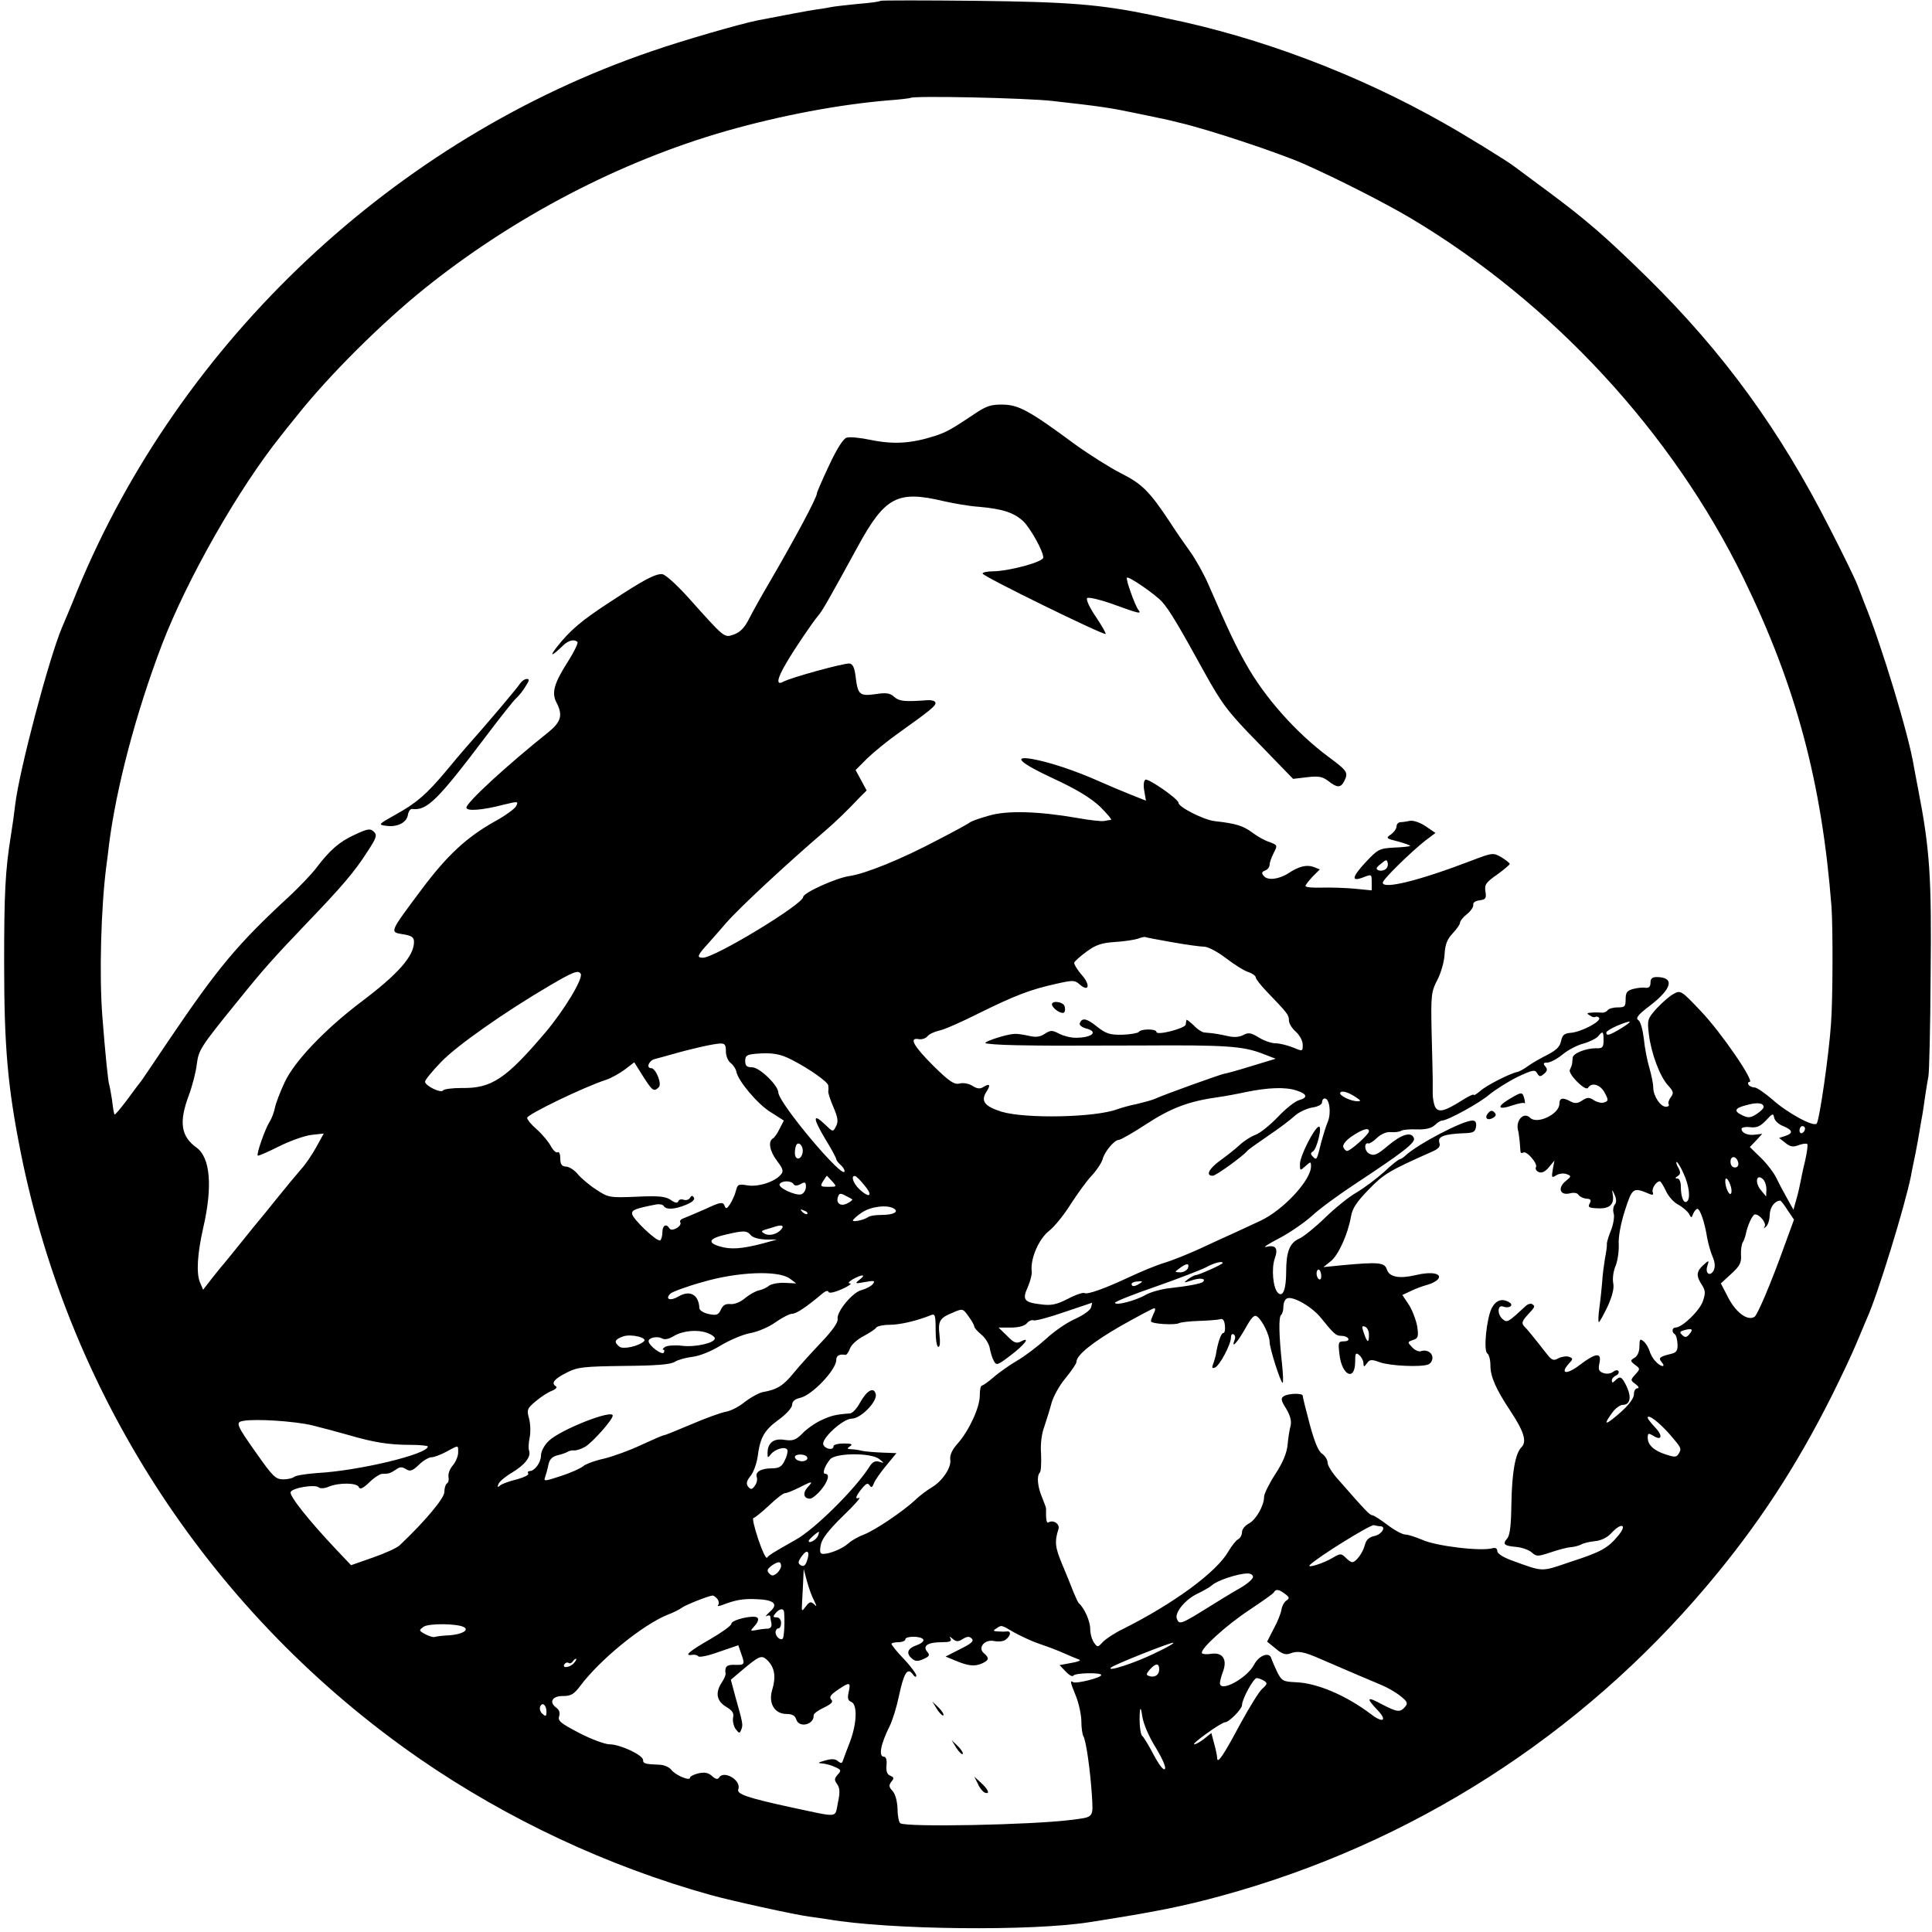 <?xml version="1.0" standalone="no"?>
<!DOCTYPE svg PUBLIC "-//W3C//DTD SVG 20010904//EN"
 "http://www.w3.org/TR/2001/REC-SVG-20010904/DTD/svg10.dtd">
<svg version="1.0" xmlns="http://www.w3.org/2000/svg"
 width="700pt" height="700pt" viewBox="0 0 700 700"
 preserveAspectRatio="xMidYMid meet">
<g transform="translate(0,700) scale(0.1,-0.1)"
fill="#000000" stroke="none">
<path d="M3190 6997 c-3 -3 -39 -8 -80 -11 -41 -4 -84 -9 -95 -11 -11 -2 -36
-7 -55 -9 -29 -4 -117 -21 -216 -40 -64 -13 -272 -73 -384 -112 -929 -317
-1707 -1049 -2080 -1954 -23 -58 -49 -118 -56 -135 -47 -112 -154 -515 -169
-641 -3 -27 -10 -78 -16 -114 -20 -125 -24 -207 -24 -460 0 -305 13 -450 61
-690 179 -889 697 -1675 1444 -2192 319 -220 682 -390 1055 -494 75 -21 304
-71 355 -78 25 -3 56 -8 70 -10 220 -38 740 -44 950 -10 237 37 336 57 475 95
689 188 1300 579 1760 1124 184 218 322 429 453 690 33 66 72 149 87 185 15
36 33 79 40 95 38 83 137 406 159 515 2 14 10 50 16 80 6 30 13 70 16 89 3 18
7 42 9 51 2 10 6 40 10 67 4 26 9 59 12 73 3 14 7 178 8 365 4 358 -3 458 -45
675 -6 30 -13 69 -16 85 -19 116 -119 444 -179 590 -6 17 -18 46 -25 65 -7 19
-52 112 -100 205 -180 355 -384 636 -660 908 -152 149 -222 210 -365 316 -60
44 -114 85 -120 89 -26 20 -179 114 -252 155 -315 179 -672 313 -1008 381 -16
4 -41 9 -55 12 -184 38 -295 47 -630 51 -190 2 -348 2 -350 0z m625 -363 c177
-20 205 -24 305 -45 52 -11 102 -21 110 -23 8 -2 29 -7 45 -11 103 -24 350
-106 445 -147 125 -55 301 -145 392 -199 513 -306 947 -776 1205 -1304 191
-392 284 -740 319 -1192 5 -76 5 -330 -2 -423 -7 -107 -42 -352 -52 -361 -12
-13 -108 40 -160 87 -28 24 -57 44 -65 44 -9 0 -19 5 -22 10 -3 6 -1 10 4 10
20 0 -104 181 -177 257 -70 74 -73 76 -98 62 -14 -7 -41 -31 -61 -52 -34 -38
-35 -42 -29 -93 8 -69 40 -155 70 -187 19 -21 21 -27 10 -42 -8 -10 -11 -22
-8 -26 3 -5 -2 -9 -10 -9 -20 0 -46 39 -46 70 0 14 -7 46 -14 71 -8 26 -17 73
-20 105 -4 33 -12 63 -20 68 -11 7 -1 20 43 53 80 62 89 102 24 103 -17 0 -23
-6 -23 -21 0 -14 -6 -19 -17 -18 -10 2 -30 0 -45 -4 -23 -6 -28 -13 -28 -37 0
-27 -3 -30 -29 -30 -17 0 -33 -5 -36 -10 -4 -6 -14 -10 -23 -9 -10 1 -26 1
-37 0 -16 -1 -17 -3 -5 -10 8 -6 17 -8 21 -5 4 2 10 0 13 -4 8 -13 -65 -51
-102 -54 -24 -2 -31 -7 -36 -30 -4 -20 -17 -33 -48 -49 -24 -12 -56 -30 -71
-41 -15 -11 -33 -21 -40 -22 -28 -6 -114 -50 -134 -69 -13 -11 -23 -17 -23
-14 0 4 -18 -4 -40 -18 -66 -42 -88 -47 -100 -26 -5 10 -9 32 -9 47 0 16 0 40
0 54 0 14 -2 90 -4 170 -3 136 -1 148 21 190 13 25 25 67 26 93 2 36 10 55 30
76 14 15 26 32 26 38 0 6 11 20 25 31 14 11 24 26 23 34 -2 8 8 14 23 16 22 3
25 7 21 32 -4 25 2 33 42 61 25 18 46 36 46 39 0 3 -14 14 -30 24 -30 17 -32
17 -108 -12 -193 -74 -322 -105 -322 -80 0 12 103 112 155 153 l36 27 -35 24
c-21 14 -44 22 -58 20 -13 -3 -29 -5 -35 -5 -7 -1 -13 -7 -13 -15 0 -8 -9 -21
-20 -29 -20 -14 -18 -15 26 -26 25 -7 45 -14 43 -16 -2 -2 -29 -5 -59 -6 -52
-3 -58 -6 -102 -53 -49 -53 -53 -71 -12 -56 34 13 34 14 34 -18 l0 -28 -61 6
c-33 3 -87 5 -120 4 -32 -1 -59 1 -59 6 0 4 12 19 26 34 l26 26 -23 9 c-25 9
-53 2 -91 -23 -34 -22 -75 -27 -89 -10 -9 11 -8 15 5 20 9 3 16 13 16 21 0 8
7 27 15 43 14 27 14 28 -15 39 -17 5 -45 21 -62 34 -34 25 -58 33 -138 42 -40
5 -130 51 -130 66 0 14 -110 90 -120 84 -6 -4 -8 -20 -4 -41 l6 -35 -53 21
c-30 12 -85 35 -123 52 -84 37 -172 66 -231 77 -80 15 -51 -13 72 -70 82 -38
132 -68 168 -101 27 -27 45 -48 40 -49 -6 0 -17 -2 -26 -4 -8 -1 -51 3 -94 11
-143 25 -256 28 -321 9 -33 -9 -63 -20 -69 -24 -5 -5 -57 -33 -115 -63 -134
-71 -262 -123 -322 -132 -49 -7 -168 -61 -168 -76 0 -26 -320 -220 -363 -220
-24 0 -21 8 21 54 20 23 49 55 63 72 49 56 219 214 359 334 32 27 87 80 122
118 l28 28 -20 37 -20 37 43 43 c24 23 72 62 107 87 122 87 144 105 139 115
-2 6 -15 9 -29 8 -83 -6 -102 -4 -120 12 -15 14 -29 16 -68 10 -58 -8 -64 -2
-72 64 -4 32 -10 45 -22 47 -20 2 -213 -51 -240 -66 -27 -15 -23 11 11 68 29
50 94 146 116 172 15 17 44 69 143 250 99 181 144 204 312 164 36 -8 92 -18
125 -20 89 -8 128 -21 163 -53 26 -26 72 -108 72 -131 0 -16 -122 -49 -182
-50 -21 0 -38 -4 -38 -8 0 -10 440 -225 446 -219 2 2 -14 30 -36 63 -22 32
-36 62 -31 67 4 4 41 -4 82 -18 110 -40 116 -41 103 -24 -12 16 -46 111 -41
116 7 6 102 -60 127 -87 28 -32 57 -80 156 -260 62 -111 82 -139 194 -253
l125 -129 51 6 c42 5 56 2 77 -14 32 -25 44 -25 57 -1 16 32 13 37 -57 89
-116 86 -231 215 -299 337 -37 66 -58 109 -136 288 -17 39 -47 92 -65 117 -18
25 -51 72 -72 105 -76 115 -103 142 -181 181 -41 21 -115 68 -165 104 -165
122 -204 143 -261 144 -43 1 -61 -5 -105 -35 -82 -55 -101 -65 -140 -78 -87
-28 -151 -32 -234 -15 -38 8 -77 12 -88 8 -12 -4 -35 -40 -63 -100 -24 -51
-44 -97 -44 -101 0 -16 -80 -165 -175 -328 -29 -49 -62 -109 -73 -131 -15 -29
-31 -45 -53 -53 -36 -12 -31 -16 -168 137 -44 48 -82 82 -93 82 -26 0 -66 -21
-183 -98 -108 -70 -149 -105 -198 -167 -29 -37 -17 -33 25 8 18 17 40 22 50
11 4 -3 -11 -34 -33 -69 -52 -81 -61 -115 -43 -150 24 -46 17 -70 -28 -107
-154 -123 -298 -256 -298 -274 0 -14 57 -10 137 11 50 12 52 12 43 -6 -6 -10
-40 -35 -77 -55 -103 -58 -173 -123 -265 -246 -118 -158 -117 -155 -68 -163
32 -5 40 -11 40 -28 0 -51 -58 -117 -194 -219 -129 -98 -238 -212 -274 -288
-17 -36 -33 -78 -36 -94 -3 -15 -11 -38 -19 -50 -16 -25 -49 -118 -43 -123 2
-2 36 13 76 33 40 20 93 39 118 42 l45 5 -27 -49 c-15 -27 -39 -63 -54 -79
-15 -17 -54 -64 -87 -105 -33 -41 -62 -77 -65 -80 -3 -3 -32 -39 -65 -80 -33
-41 -62 -77 -65 -80 -3 -3 -21 -25 -40 -49 l-34 -44 -12 28 c-13 33 -9 102 12
195 35 151 26 256 -24 292 -57 41 -64 93 -28 189 13 35 26 86 29 113 7 52 12
61 146 226 96 119 128 155 257 290 121 126 170 183 215 254 33 50 36 60 24 72
-13 13 -22 12 -69 -10 -57 -26 -91 -56 -141 -122 -16 -21 -59 -66 -94 -99
-190 -175 -260 -259 -440 -525 -50 -74 -94 -140 -98 -145 -5 -6 -28 -36 -51
-68 -24 -32 -45 -57 -47 -55 -2 2 -6 25 -9 52 -4 27 -9 52 -10 55 -4 7 -15
117 -25 246 -12 151 -5 397 14 545 3 19 7 55 10 80 26 205 97 476 192 725 91
237 277 564 430 755 6 8 33 42 60 75 115 145 306 335 463 461 323 259 707 459
1090 569 200 57 409 96 585 111 44 3 82 8 83 9 10 9 421 0 517 -11z m1204
-2784 c-7 -5 -18 -6 -25 -3 -10 4 -8 10 9 23 19 16 22 17 25 3 2 -9 -2 -19 -9
-23z m-771 -264 c50 -9 102 -16 115 -16 13 0 48 -18 78 -41 30 -23 66 -46 82
-51 15 -5 27 -14 27 -20 0 -5 18 -28 40 -51 75 -78 80 -84 80 -104 0 -11 11
-29 25 -41 14 -13 25 -33 25 -47 0 -25 0 -25 -36 -10 -20 8 -48 15 -63 15 -14
0 -41 9 -60 21 -28 17 -38 19 -56 9 -15 -8 -35 -9 -56 -4 -32 7 -47 10 -84 13
-9 0 -27 12 -40 26 -14 13 -26 22 -26 20 -1 -3 -2 -11 -3 -17 -1 -14 -106 -41
-106 -27 0 12 -57 12 -64 0 -3 -4 -30 -9 -59 -10 -46 -1 -60 4 -92 29 -38 31
-55 34 -63 12 -2 -6 8 -14 22 -18 48 -12 23 -34 -37 -34 -18 0 -45 7 -60 15
-25 13 -31 13 -52 -1 -17 -11 -33 -13 -57 -7 -18 4 -42 8 -53 7 -27 -1 -105
-26 -105 -33 0 -3 51 -7 113 -8 134 -2 87 -2 452 -1 310 2 369 -2 443 -31 l44
-17 -89 -27 c-48 -15 -92 -27 -96 -27 -8 0 -217 -75 -252 -91 -11 -5 -41 -13
-66 -19 -26 -5 -57 -14 -71 -19 -80 -30 -332 -35 -419 -9 -63 20 -77 39 -54
74 16 25 10 30 -15 14 -10 -6 -22 -4 -37 6 -13 8 -33 12 -47 8 -19 -4 -36 7
-95 65 -71 71 -89 103 -52 96 11 -2 25 3 31 10 6 8 25 17 43 21 17 3 83 32
146 64 128 63 184 85 280 106 58 13 65 13 82 -2 34 -30 41 -4 9 33 -17 19 -29
40 -28 45 2 6 23 24 46 41 33 24 54 31 102 34 33 2 71 8 83 12 12 5 24 7 27 6
3 -2 47 -10 98 -19z m-2144 -114 c10 -17 -61 -134 -129 -214 -142 -167 -194
-202 -302 -200 -35 0 -65 -4 -68 -9 -7 -11 -65 17 -65 32 0 6 26 38 58 71 55
58 231 182 397 279 82 48 100 55 109 41z m3771 -197 c-43 -26 -55 -30 -55 -16
0 4 17 15 38 24 55 23 62 20 17 -8z m-65 -44 c0 -26 -4 -30 -27 -29 -37 0 -83
-18 -85 -34 0 -7 -2 -17 -2 -23 -1 -5 -5 -15 -8 -21 -4 -6 8 -25 26 -43 21
-21 36 -29 40 -22 13 21 45 11 60 -18 14 -26 14 -30 -1 -35 -9 -4 -25 0 -37 7
-18 12 -24 12 -43 0 -16 -11 -27 -12 -42 -4 -29 16 -41 13 -41 -8 0 -38 -81
-76 -106 -51 -23 23 -53 -9 -44 -45 2 -5 4 -23 6 -40 1 -16 3 -34 3 -38 1 -5
5 -6 10 -3 12 8 54 -41 46 -53 -3 -6 1 -14 11 -18 11 -4 23 2 36 18 l20 24 -6
-32 c-5 -30 -4 -32 13 -21 10 6 27 8 37 4 18 -7 18 -8 -4 -26 -29 -24 -20 -52
15 -44 15 4 28 2 32 -5 5 -7 17 -13 29 -14 16 -1 18 -5 12 -17 -8 -14 -3 -17
30 -18 43 -2 60 15 53 52 -3 18 -2 17 7 -3 7 -15 7 -28 1 -35 -6 -7 -8 -22 -4
-34 3 -12 -2 -40 -11 -62 -9 -22 -15 -44 -14 -48 1 -4 -2 -27 -7 -52 -4 -25
-9 -63 -10 -85 -2 -22 -6 -64 -10 -92 -4 -29 -5 -53 -2 -53 3 0 17 26 32 57
17 38 24 66 20 84 -3 15 0 42 8 61 8 19 13 54 12 79 -2 26 7 75 22 122 27 84
30 86 87 62 14 -6 18 -5 14 6 -4 13 13 39 26 39 3 0 13 -16 22 -35 9 -20 29
-42 45 -50 15 -8 32 -23 38 -32 9 -17 10 -17 16 0 4 9 11 17 15 17 10 0 27
-51 35 -103 4 -21 12 -52 20 -70 9 -21 10 -37 4 -50 -13 -24 -32 -11 -23 16 7
22 6 22 -15 3 -25 -23 -26 -39 -5 -71 13 -20 14 -30 4 -59 -11 -34 -75 -96
-99 -96 -13 0 -15 -17 -3 -24 5 -3 9 -19 10 -36 1 -25 -4 -31 -26 -36 -40 -10
-44 -14 -31 -30 17 -20 -5 -17 -23 4 -9 9 -19 27 -22 39 -4 11 -13 27 -21 33
-13 11 -15 8 -15 -18 0 -19 -7 -35 -17 -41 -17 -10 -17 -12 1 -26 19 -14 19
-15 1 -35 -18 -20 -18 -21 1 -35 11 -8 14 -15 7 -15 -7 0 -13 -9 -13 -21 0
-19 -27 -51 -78 -91 -28 -22 -28 -14 -1 23 11 16 29 29 39 29 26 0 32 27 14
66 -18 37 -24 40 -42 22 -9 -9 -12 -9 -12 0 0 7 7 15 15 18 8 4 12 10 9 16 -3
5 -11 4 -19 -2 -8 -7 -24 -9 -35 -5 -17 6 -20 12 -15 36 9 40 -13 38 -72 -7
-47 -36 -72 -32 -39 5 16 17 16 19 1 25 -9 3 -26 1 -38 -5 -17 -10 -24 -8 -40
12 -54 69 -73 92 -85 104 -10 11 -7 19 13 41 28 30 28 31 16 39 -5 3 -16 0
-23 -7 -65 -60 -67 -61 -83 -48 -21 17 -20 54 1 46 22 -8 40 4 23 15 -26 16
-48 9 -64 -20 -19 -38 -31 -156 -16 -165 6 -4 11 -23 11 -43 0 -41 20 -86 71
-163 50 -75 62 -113 42 -133 -23 -23 -35 -91 -37 -208 -1 -74 -5 -111 -15
-123 -18 -21 -12 -27 34 -31 20 -2 45 -11 55 -20 17 -15 21 -15 67 0 26 9 59
18 73 19 14 1 31 6 39 10 8 5 30 10 49 12 22 2 44 12 59 28 37 41 61 34 26 -8
-38 -46 -62 -59 -176 -96 -106 -36 -93 -36 -212 7 -29 11 -50 24 -50 33 0 9
-6 13 -15 11 -41 -13 -207 7 -257 30 -24 10 -51 19 -61 19 -11 0 -40 16 -65
35 -25 19 -50 35 -55 35 -9 0 -26 18 -124 130 -21 23 -38 50 -38 61 0 10 -9
24 -20 32 -14 9 -28 45 -45 108 -14 52 -25 97 -25 102 0 10 -52 9 -69 -2 -11
-7 -10 -15 9 -45 15 -25 20 -45 16 -62 -4 -14 -9 -46 -11 -70 -3 -30 -18 -65
-45 -106 -22 -34 -40 -71 -40 -81 0 -32 -29 -83 -55 -97 -14 -7 -25 -21 -25
-31 0 -10 -6 -22 -14 -26 -8 -4 -24 -25 -36 -45 -43 -75 -199 -189 -381 -280
-31 -15 -64 -37 -74 -48 -17 -19 -19 -19 -31 -2 -7 9 -14 32 -14 50 0 28 -21
75 -40 92 -4 3 -12 21 -20 40 -7 19 -26 65 -41 101 -26 62 -29 82 -14 129 6
18 -19 35 -36 24 -7 -4 -10 9 -9 51 0 3 -7 21 -15 41 -16 39 -19 76 -8 88 5 4
6 34 5 67 -3 36 2 75 12 101 8 24 20 62 26 85 6 22 28 63 50 89 22 27 40 53
40 59 0 25 57 71 161 131 62 35 117 64 121 64 5 0 4 -9 -2 -19 -5 -11 -10 -23
-10 -28 0 -10 88 -15 102 -7 5 3 37 7 71 8 34 1 69 4 77 6 10 4 16 -3 18 -22
2 -16 -1 -28 -6 -28 -8 0 -20 -35 -27 -80 -2 -8 -6 -23 -10 -33 -5 -13 -3 -16
7 -12 17 7 58 84 58 109 0 10 4 15 10 11 5 -3 7 -12 3 -20 -13 -34 9 -11 38
40 25 45 34 53 45 44 19 -15 44 -68 44 -91 0 -23 40 -148 47 -148 3 0 2 30 -2
68 -11 101 -13 172 -3 178 4 3 8 16 8 30 0 14 6 27 14 30 22 8 90 -31 122 -71
47 -58 54 -65 74 -65 10 0 22 -4 25 -10 3 -6 -4 -10 -16 -10 -20 0 -21 -4 -16
-46 8 -78 57 -101 57 -27 0 30 2 34 15 23 8 -7 15 -20 15 -29 1 -15 2 -15 13
0 10 14 17 14 47 3 37 -13 147 -18 174 -8 9 3 16 14 16 24 0 20 -22 32 -43 24
-7 -2 -21 4 -31 15 -17 18 -17 19 4 26 18 6 20 12 15 48 -4 23 -17 58 -30 79
l-24 36 32 15 c18 9 44 18 59 22 15 4 32 13 38 20 17 21 -24 29 -81 15 -59
-14 -95 -7 -104 20 -8 26 -29 28 -160 16 l-70 -7 26 21 c28 21 63 99 74 163 5
29 21 53 64 97 55 57 74 68 229 137 25 11 32 19 27 33 -7 22 17 31 87 34 36 1
43 4 46 24 2 15 -2 22 -13 22 -36 0 -199 -86 -243 -127 -7 -7 -17 -13 -20 -13
-4 0 -30 -20 -57 -46 -28 -25 -72 -58 -99 -74 -27 -15 -79 -57 -115 -92 -36
-35 -78 -69 -94 -76 -34 -15 -47 -47 -47 -120 0 -64 -12 -94 -30 -76 -18 18
-24 89 -11 125 13 37 3 50 -33 41 -11 -2 11 12 50 32 39 21 93 58 120 83 27
25 101 79 164 120 162 107 209 143 203 159 -9 25 -44 15 -94 -27 -40 -34 -51
-38 -68 -29 -18 9 -20 43 -2 37 3 -1 18 8 31 21 15 14 35 22 50 20 14 -1 30 1
37 5 6 4 32 6 57 5 31 -1 52 4 64 15 10 10 22 17 27 17 20 0 135 63 171 94 22
18 68 47 102 64 55 26 64 27 71 14 8 -14 12 -14 25 -3 12 10 14 17 5 27 -9 11
-7 14 7 14 11 0 35 13 55 29 19 16 53 34 76 40 22 6 46 18 53 26 17 21 20 19
20 -14z m-3180 -40 c0 -17 8 -36 18 -43 9 -7 18 -21 20 -31 6 -33 77 -118 125
-147 l47 -30 -15 -29 c-8 -17 -19 -33 -25 -36 -18 -11 -11 -47 16 -82 21 -28
24 -37 13 -49 -22 -26 -81 -45 -120 -39 -34 6 -37 4 -43 -21 -4 -15 -14 -36
-21 -47 -12 -18 -15 -18 -20 -5 -6 14 -15 13 -68 -12 -34 -15 -70 -30 -80 -34
-10 -3 -16 -10 -12 -15 3 -6 -3 -15 -14 -21 -13 -7 -22 -7 -26 0 -11 18 -25
10 -25 -14 0 -14 -4 -27 -8 -30 -11 -7 -102 79 -102 97 0 13 11 18 87 33 12 2
25 0 28 -6 9 -14 40 -12 81 5 22 9 33 19 28 26 -5 8 -9 8 -14 -1 -4 -7 -15
-10 -23 -7 -9 3 -17 1 -19 -5 -3 -8 -12 -7 -27 4 -19 13 -43 16 -125 12 -98
-4 -102 -3 -146 26 -25 16 -54 41 -66 55 -11 14 -30 27 -42 28 -17 1 -22 8
-22 30 0 15 -4 26 -10 22 -5 -3 -16 7 -24 22 -8 15 -30 42 -50 60 -20 17 -36
36 -36 43 0 12 206 112 287 138 18 6 48 23 67 37 l34 26 32 -51 c34 -53 39
-57 57 -39 12 12 -11 69 -28 69 -19 0 -8 28 14 33 12 3 40 11 62 17 69 20 149
38 173 39 18 1 22 -4 22 -28z m239 -31 c61 -31 131 -80 132 -93 1 -7 1 -16 0
-21 -1 -5 7 -31 19 -58 16 -38 18 -52 9 -69 -11 -21 -11 -21 -40 7 -45 43 -44
23 0 -51 23 -37 41 -71 41 -75 0 -4 7 -13 15 -20 8 -7 15 -17 15 -23 0 -38
-239 246 -240 285 -1 26 -68 91 -95 91 -19 0 -25 5 -25 23 0 19 6 23 38 26 59
5 89 0 131 -22z m1828 -111 c39 -12 43 -26 10 -35 -13 -3 -48 -30 -77 -61 -29
-30 -66 -60 -82 -65 -16 -6 -41 -22 -57 -37 -15 -14 -47 -39 -69 -55 -42 -30
-55 -56 -28 -56 12 0 112 73 126 91 3 4 37 28 75 54 39 26 82 59 96 72 14 13
42 26 62 30 22 3 37 11 37 19 0 8 4 14 10 14 17 0 24 -52 11 -84 -7 -17 -17
-49 -23 -71 -17 -69 -17 -70 -31 -56 -9 9 -9 14 0 19 15 10 35 94 21 90 -17
-6 -68 -107 -68 -135 0 -25 0 -26 20 -8 19 17 20 17 20 -1 0 -50 -100 -158
-183 -197 -29 -13 -72 -34 -97 -45 -25 -11 -79 -36 -120 -55 -41 -19 -100 -43
-130 -52 -30 -9 -88 -33 -128 -52 -92 -43 -152 -64 -163 -58 -4 3 -32 -6 -60
-21 -41 -21 -61 -25 -97 -20 -62 7 -69 17 -48 63 9 21 16 47 14 58 -5 45 26
117 64 146 20 16 55 60 78 97 24 37 57 83 75 102 18 19 36 46 40 60 8 29 43
70 59 70 6 0 50 25 96 55 93 61 157 85 265 100 22 3 66 11 98 18 82 17 145 19
184 6z m218 -26 c16 -11 17 -13 3 -13 -25 0 -68 22 -62 31 5 9 30 2 59 -18z
m1475 -34 c0 -5 -11 -16 -25 -25 -21 -14 -31 -15 -50 -6 -35 16 -31 27 13 38
39 11 62 8 62 -7z m71 -69 c35 -15 37 -26 7 -36 l-22 -7 23 -18 c17 -14 28
-16 48 -8 14 5 28 7 31 4 3 -3 -1 -31 -8 -62 -8 -32 -15 -67 -17 -78 -2 -11
-8 -38 -14 -59 l-11 -39 -24 43 c-13 23 -31 57 -39 74 -9 18 -33 50 -55 71
l-40 39 23 24 22 24 -25 -3 c-27 -4 -50 6 -50 21 0 5 14 8 31 6 24 -3 37 3 58
25 23 25 26 26 29 10 2 -11 16 -25 33 -31z m79 -9 c0 -6 -4 -13 -10 -16 -5 -3
-10 1 -10 9 0 9 5 16 10 16 6 0 10 -4 10 -9z m-1580 -10 c0 -11 -67 -71 -79
-71 -5 0 -11 6 -14 14 -3 8 9 24 31 39 39 26 62 33 62 18z m-2052 -77 c-5 -28
-28 -29 -28 -1 0 13 3 27 7 31 10 10 25 -10 21 -30z m3390 -37 c2 -10 -3 -17
-12 -17 -10 0 -16 9 -16 21 0 24 23 21 28 -4z m-198 -39 c21 -46 26 -93 11
-102 -11 -7 -21 18 -21 55 0 16 -5 29 -12 29 -10 0 -9 3 1 9 10 7 11 13 2 30
-7 11 -9 21 -6 21 3 0 15 -19 25 -42z m-3085 -28 c18 -20 17 -20 -14 -20 -29
0 -30 2 -19 20 7 11 13 20 14 20 0 0 9 -9 19 -20z m118 -16 c32 -38 17 -47
-20 -12 -22 21 -31 49 -15 47 4 0 20 -16 35 -35z m3267 -13 l-1 -26 -19 23
c-22 26 -17 60 6 41 8 -6 14 -23 14 -38z m-131 17 c5 -13 6 -27 3 -32 -6 -10
-20 19 -21 42 -1 20 9 14 18 -10z m-3394 2 c4 -7 13 -7 26 0 16 9 19 7 19 -10
0 -11 -7 -23 -16 -27 -20 -7 -87 24 -79 37 8 13 42 13 50 0z m213 -56 c2 -1
-6 -8 -18 -14 -25 -13 -43 1 -33 26 4 11 10 11 26 2 12 -6 24 -12 25 -14z
m3389 -39 l23 -34 -34 -93 c-48 -134 -98 -252 -109 -259 -24 -16 -66 14 -94
67 l-28 54 38 35 c31 28 37 41 35 68 -1 18 2 38 6 45 4 6 9 20 11 29 7 35 25
73 34 73 17 0 41 -31 35 -43 -5 -9 -4 -9 5 -1 7 6 13 26 13 43 1 27 18 50 38
51 3 0 15 -16 27 -35z m-3238 6 c19 -12 -2 -23 -47 -23 -20 0 -41 -3 -47 -8
-14 -10 -55 -19 -55 -12 1 4 15 17 33 29 33 22 92 29 116 14z m-314 -19 c-3
-3 -11 0 -18 7 -9 10 -8 11 6 5 10 -3 15 -9 12 -12z m-94 -56 c-15 -18 -45
-26 -62 -15 -11 6 -11 9 1 13 8 2 22 7 30 9 31 11 43 8 31 -7z m-111 -21 c7
-9 30 -15 54 -16 l41 0 -50 -14 c-77 -20 -117 -23 -157 -11 -47 14 -39 29 22
43 64 15 76 15 90 -2z m1710 -101 c0 -5 -87 -44 -98 -44 -4 0 -17 -7 -28 -15
-17 -13 -16 -14 14 -4 29 10 53 7 41 -5 -6 -7 -56 -16 -119 -23 -30 -3 -70
-14 -88 -24 -38 -22 -112 -41 -112 -29 0 4 67 31 149 59 82 29 163 60 182 70
29 16 59 23 59 15z m-126 -19 c-4 -8 -16 -15 -28 -15 -21 1 -21 1 -2 15 25 19
37 19 30 0z m483 -25 c1 -11 -2 -18 -8 -15 -11 7 -12 35 -1 35 4 0 8 -9 9 -20z
m-1926 -12 l24 -18 -42 2 c-23 1 -48 -4 -56 -10 -8 -7 -25 -15 -36 -17 -12 -2
-35 -15 -51 -28 -17 -15 -39 -23 -53 -22 -18 2 -28 -4 -35 -20 -9 -19 -15 -22
-44 -16 -19 4 -33 13 -34 21 -2 49 -34 67 -75 43 -30 -18 -51 -11 -30 10 6 6
59 26 117 42 126 37 272 43 315 13z m254 -4 c-19 -15 -18 -16 19 -9 34 6 38 5
28 -8 -7 -8 -25 -17 -40 -21 -32 -7 -92 -79 -87 -105 2 -12 -19 -42 -58 -83
-34 -36 -80 -86 -101 -112 -38 -47 -61 -61 -113 -70 -14 -3 -43 -19 -64 -35
-20 -17 -51 -33 -69 -36 -17 -3 -73 -23 -124 -45 -52 -22 -96 -40 -100 -40 -4
0 -41 -16 -82 -35 -42 -20 -103 -42 -136 -50 -33 -7 -67 -20 -76 -28 -10 -8
-46 -24 -80 -35 -58 -19 -63 -20 -57 -4 3 9 9 29 12 45 4 19 13 29 32 34 14 3
31 9 36 12 6 4 17 7 25 6 8 -1 26 5 40 13 27 16 100 98 100 113 0 24 -192 -52
-232 -92 -16 -15 -28 -38 -28 -53 0 -25 -23 -56 -41 -56 -6 0 -8 -4 -5 -9 3
-5 -16 -14 -41 -21 -26 -6 -54 -16 -61 -22 -9 -8 -11 -7 -6 5 3 9 26 28 50 42
45 27 69 57 61 79 -3 7 -2 28 2 47 4 19 3 50 -2 69 -9 32 -7 37 24 63 19 16
45 33 59 38 16 7 20 13 13 17 -17 11 -4 27 43 50 37 19 61 21 205 23 116 1
169 5 184 15 11 7 40 15 64 18 26 3 68 20 102 41 32 19 80 40 108 45 28 5 69
23 92 40 23 16 50 30 59 30 15 0 49 22 112 75 10 8 18 10 20 4 2 -6 23 -1 48
10 25 11 38 21 30 21 -9 0 -5 6 10 15 34 19 50 18 25 -1z m1015 -14 c-18 -12
-30 -13 -30 -2 0 4 10 9 22 9 18 2 20 0 8 -7z m-177 -87 c-2 -10 -28 -28 -56
-41 -29 -12 -77 -45 -107 -73 -30 -27 -77 -63 -105 -79 -27 -16 -66 -43 -85
-60 -19 -16 -38 -30 -42 -30 -5 0 -8 -16 -8 -36 0 -43 -38 -126 -80 -174 -21
-23 -29 -43 -27 -58 5 -28 -28 -78 -67 -101 -15 -9 -43 -29 -60 -46 -47 -43
-145 -109 -186 -125 -19 -7 -44 -21 -55 -31 -22 -20 -68 -39 -92 -39 -12 0
-14 7 -9 33 4 22 28 53 80 104 41 39 67 69 59 66 -18 -7 -12 8 15 40 12 13 17
14 23 5 6 -9 10 -7 15 7 4 11 24 40 45 65 l37 45 -52 2 c-28 1 -60 4 -71 6
-11 3 -29 6 -40 6 -17 1 -17 3 -5 11 11 7 5 10 -22 10 -21 0 -38 -4 -38 -10 0
-16 -30 -11 -37 6 -8 21 71 94 103 94 33 0 94 63 87 89 -7 28 -33 13 -58 -33
-11 -20 -26 -36 -35 -37 -53 -4 -69 -8 -105 -25 -22 -10 -53 -32 -68 -48 -24
-24 -34 -27 -64 -23 -40 7 -62 -11 -62 -48 0 -18 1 -18 12 -4 16 20 55 30 60
15 2 -6 -2 -23 -10 -38 -10 -22 -21 -28 -46 -28 -39 0 -62 -13 -55 -32 3 -8 0
-22 -7 -31 -10 -14 -14 -15 -24 -4 -8 11 -7 20 8 39 11 13 22 44 26 69 9 71
24 97 76 135 28 20 49 44 49 54 0 12 10 21 28 25 44 9 132 102 132 138 0 15
11 22 33 18 4 -1 12 10 17 24 5 13 27 33 49 44 22 12 42 25 46 31 3 5 25 10
48 10 37 0 98 14 150 35 15 6 17 0 17 -54 0 -34 4 -61 10 -61 6 0 7 18 4 43
-6 51 1 62 48 81 36 16 37 15 57 -13 12 -16 21 -33 21 -37 0 -5 11 -17 25 -29
14 -11 28 -33 31 -49 3 -16 9 -37 15 -47 9 -17 13 -16 59 19 52 39 76 71 40
52 -17 -9 -26 -6 -51 20 l-31 30 45 0 c28 0 49 6 57 15 7 9 19 14 25 11 7 -2
57 11 111 30 55 18 100 34 101 34 0 0 -1 -8 -4 -17z m1007 -99 c0 -32 -6 -30
-18 5 -9 25 -8 29 4 24 8 -3 14 -16 14 -29z m1161 2 c-10 -12 -16 -13 -26 -3
-11 10 -9 13 9 18 27 7 32 3 17 -15z m-3557 4 c14 -5 26 -14 26 -19 0 -17 -71
-33 -119 -27 -25 3 -53 1 -61 -4 -8 -5 -11 -10 -7 -10 5 0 5 -5 2 -11 -7 -10
-55 26 -55 42 0 12 31 19 48 10 10 -6 25 -3 43 8 33 20 87 25 123 11z m-231
-30 c-20 -18 -76 -30 -89 -19 -21 17 -17 26 14 37 29 10 90 -5 75 -18z m3716
-336 c44 -51 45 -52 32 -73 -7 -11 -15 -11 -45 -1 -44 14 -66 35 -66 61 0 17
3 17 20 7 31 -20 36 0 7 30 -15 16 -27 31 -27 35 0 15 39 -14 79 -59z m-4919
32 c36 -9 97 -25 135 -36 89 -26 144 -35 223 -35 34 0 62 -3 62 -6 0 -28 -251
-88 -400 -96 -41 -3 -79 -9 -84 -14 -6 -5 -24 -9 -40 -9 -27 0 -38 11 -93 89
-78 110 -81 118 -51 123 45 8 184 -1 248 -16z m530 -99 c0 -13 -9 -34 -19 -46
-11 -12 -18 -31 -16 -42 2 -10 0 -21 -6 -24 -5 -4 -9 -17 -9 -31 0 -22 -69
-105 -162 -193 -9 -9 -53 -29 -96 -44 l-80 -28 -55 58 c-98 104 -169 193 -164
207 6 15 87 29 102 17 5 -5 21 -4 35 2 37 16 104 15 110 -1 4 -10 15 -5 38 17
17 17 39 31 47 31 24 0 29 2 49 15 14 11 23 11 37 2 15 -9 23 -7 47 16 15 15
36 27 45 27 9 0 34 9 54 20 46 25 43 25 43 -3z m1264 -16 c7 -11 -14 -20 -31
-13 -7 2 -13 8 -13 13 0 12 37 12 44 0z m261 -7 c20 -16 20 -16 0 -10 -14 4
-24 -1 -34 -17 -51 -81 -200 -229 -270 -267 -78 -44 -96 -55 -102 -64 -4 -4
-18 26 -32 68 -14 42 -22 76 -17 76 4 0 29 20 56 45 26 25 52 45 58 45 7 0 29
9 51 20 49 25 53 25 31 1 -19 -21 -14 -41 9 -41 7 0 25 14 39 31 26 31 34 59
16 59 -12 0 -2 29 18 53 20 23 147 24 177 1z m1816 -244 c23 0 6 -29 -20 -35
-21 -4 -31 -14 -36 -33 -7 -28 -32 -62 -46 -62 -4 0 -15 7 -24 17 -16 15 -19
15 -46 -1 -35 -21 -97 -40 -83 -26 28 28 221 148 232 144 8 -2 18 -4 23 -4z
m-2037 -34 c-6 -15 -34 -31 -34 -19 0 5 30 32 37 33 1 0 0 -6 -3 -14z m-41
-94 c-6 -15 -12 -19 -22 -13 -11 7 -10 13 5 34 20 27 30 15 17 -21z m-93 -16
c0 -7 -7 -19 -15 -26 -13 -10 -18 -11 -28 -1 -9 10 -8 15 7 27 25 18 36 18 36
0z m120 -126 c10 -21 10 -23 -1 -12 -11 10 -16 9 -29 -8 -15 -20 -16 -20 -14
12 1 18 3 53 4 78 l2 45 12 -45 c7 -25 18 -56 26 -70z m1590 87 c0 -8 -21 -26
-47 -41 -27 -15 -84 -50 -127 -77 -87 -54 -94 -56 -102 -34 -9 22 31 70 73 90
21 10 46 24 55 32 19 17 92 41 126 42 12 1 22 -5 22 -12z m116 -62 c16 -12 17
-16 5 -24 -8 -5 -16 -20 -18 -33 -2 -13 -14 -44 -28 -69 l-24 -47 31 -25 c22
-19 36 -24 52 -18 28 11 50 7 111 -20 102 -44 181 -78 220 -94 22 -9 53 -27
69 -40 25 -20 28 -26 17 -39 -18 -21 -28 -20 -84 9 -55 30 -59 24 -15 -22 35
-37 19 -47 -23 -15 -91 69 -196 114 -274 117 -46 2 -51 5 -67 36 -9 19 -19 42
-22 51 -7 24 -44 11 -62 -23 -25 -49 -124 -103 -124 -67 0 6 5 26 12 44 15 43
-3 68 -44 62 -16 -3 -31 -1 -33 2 -9 14 90 103 172 157 45 30 85 58 88 63 8
14 18 12 41 -5z m-2057 -18 c6 -8 7 -18 3 -22 -4 -5 2 -5 13 -1 49 19 76 24
124 22 66 -2 83 -18 50 -46 -13 -12 -18 -19 -11 -15 6 3 12 3 13 -2 0 -4 2
-16 4 -25 2 -11 -3 -18 -13 -19 -10 0 -28 -2 -41 -5 -24 -4 -24 -4 -6 16 11
12 15 24 9 29 -13 11 -94 -8 -94 -22 0 -7 -34 -31 -75 -55 -78 -45 -98 -62
-68 -58 10 2 20 -1 23 -5 3 -5 37 2 75 16 l70 24 11 -32 c14 -39 12 -40 -26
-39 -27 1 -35 -7 -31 -32 1 -4 -5 -19 -14 -32 -24 -37 -19 -67 16 -88 23 -14
29 -23 25 -40 -2 -11 2 -30 9 -40 13 -17 15 -18 21 -2 7 17 5 24 -22 120 l-16
60 33 28 c72 61 78 63 100 42 26 -26 31 -60 17 -106 -15 -49 8 -88 52 -88 20
0 31 -6 35 -20 10 -32 65 -19 63 15 -1 6 16 18 37 28 27 13 35 21 27 29 -9 9
-2 18 23 35 44 30 48 29 40 -7 -5 -22 -3 -32 9 -36 23 -9 21 -77 -4 -144 -12
-30 -23 -61 -26 -69 -3 -10 -7 -11 -18 -2 -10 9 -24 9 -48 2 -24 -7 -27 -9
-11 -10 12 -1 34 -6 48 -13 23 -10 24 -13 10 -28 -12 -14 -13 -19 -2 -34 10
-14 11 -30 3 -67 -12 -57 8 -55 -166 -18 -162 35 -202 49 -195 66 12 33 -53
71 -70 42 -5 -7 -13 -5 -25 6 -13 12 -27 15 -49 10 -17 -4 -31 -11 -31 -16 0
-13 -53 9 -68 29 -7 9 -25 17 -40 18 -54 2 -62 4 -62 17 0 18 -83 57 -121 57
-16 0 -66 18 -110 41 -67 35 -79 44 -73 61 4 13 0 24 -12 32 -26 20 -12 42 27
41 27 0 39 7 60 35 74 99 229 224 319 260 19 7 41 18 49 24 12 10 95 43 112
45 4 1 12 -5 18 -12z m242 -49 c3 -34 0 -90 -5 -95 -8 -8 -26 7 -26 23 0 8 5
14 10 14 6 0 10 9 10 20 0 12 -7 20 -16 20 -14 0 -14 3 -4 15 15 18 30 19 31
3z m-1159 -54 c18 -11 -10 -26 -54 -29 -24 -1 -47 -4 -53 -6 -5 -2 -21 3 -34
10 -24 13 -24 14 -6 27 18 13 125 12 147 -2z m1993 -19 c24 -13 64 -32 91 -41
27 -9 67 -24 89 -34 22 -10 47 -20 55 -23 8 -3 -4 -8 -28 -12 l-43 -8 22 -23
c13 -14 25 -20 28 -15 7 10 101 12 101 2 0 -10 -90 -32 -101 -26 -13 8 -12 2
10 -52 10 -26 19 -67 19 -90 0 -24 4 -48 7 -53 10 -15 25 -123 31 -212 5 -86
9 -81 -76 -92 -144 -18 -594 -27 -618 -12 -5 3 -10 27 -10 52 -1 28 -8 54 -18
65 -14 15 -14 21 -4 34 10 12 9 16 -4 21 -12 5 -16 16 -14 38 2 20 -2 31 -9
31 -21 0 -12 46 20 110 11 22 26 71 34 110 18 84 31 105 50 79 7 -10 13 -12
13 -5 0 6 -20 34 -45 60 -25 26 -45 51 -45 55 0 3 11 6 25 6 14 0 25 5 25 10
0 13 57 13 65 0 4 -6 -7 -15 -24 -21 -34 -12 -39 -30 -16 -49 12 -10 21 -10
41 -1 22 10 24 14 13 27 -17 21 3 34 54 34 28 0 36 3 31 13 -6 9 -4 9 8 -1 13
-11 20 -11 37 0 15 9 23 10 32 1 9 -9 -2 -18 -42 -38 l-53 -27 34 -14 c47 -20
71 -23 98 -11 26 12 27 20 7 37 -24 20 3 52 38 44 16 -3 34 -1 42 6 18 15 19
31 3 29 -7 -1 -22 -1 -33 0 -17 1 -18 3 -5 11 20 13 17 13 65 -15z m509 -75
c-71 -35 -176 -69 -159 -52 10 10 209 89 225 90 8 0 -21 -17 -66 -38z m-2104
-35 c-14 -17 -45 -21 -35 -5 4 6 10 8 15 5 5 -3 11 -1 15 5 3 5 9 10 12 10 3
0 0 -7 -7 -15z m2120 -24 c0 -20 -17 -31 -38 -23 -10 3 -9 8 4 23 22 24 34 24
34 0z m380 -41 c13 -8 12 -12 -7 -29 -12 -11 -46 -67 -77 -123 -63 -118 -85
-151 -86 -128 0 8 -5 32 -11 53 l-10 38 -26 -21 c-14 -11 -30 -20 -36 -20 -6
0 15 18 46 40 30 22 60 40 66 40 14 0 61 48 61 62 0 22 42 98 53 98 7 0 19 -5
27 -10z m-2600 -112 c0 -17 -3 -18 -14 -8 -8 6 -12 18 -9 26 7 19 23 7 23 -18z
m2207 -129 c23 -38 38 -71 34 -78 -5 -7 -20 12 -41 51 -18 35 -37 65 -41 68
-8 6 -12 51 -9 90 2 16 5 8 9 -20 4 -26 24 -73 48 -111z"/>
<path d="M1884 4523 c-10 -16 -119 -145 -193 -228 -14 -16 -49 -57 -76 -90
-69 -82 -105 -114 -181 -156 -64 -36 -65 -37 -35 -41 41 -6 75 12 79 40 2 12
9 22 15 21 54 -7 92 31 266 261 52 69 102 132 111 140 9 8 25 27 34 43 14 21
15 27 5 27 -8 0 -19 -8 -25 -17z"/>
<path d="M3812 3358 c6 -16 36 -34 44 -26 3 4 4 14 1 23 -7 17 -51 21 -45 3z"/>
<path d="M5467 3017 c-46 -28 -39 -40 13 -22 21 7 41 11 43 8 3 -3 3 4 0 16
-7 26 -9 26 -56 -2z"/>
<path d="M5391 2966 c-14 -17 -1 -28 19 -16 11 7 12 12 4 20 -8 8 -14 7 -23
-4z"/>
<path d="M3395 807 c10 -15 20 -25 23 -22 3 3 -5 16 -17 28 l-23 22 17 -28z"/>
<path d="M3465 667 c10 -15 20 -25 23 -22 3 3 -5 16 -17 28 l-23 22 17 -28z"/>
<path d="M3543 537 c6 -15 18 -29 25 -32 20 -7 14 10 -13 35 l-25 23 13 -26z"/>
</g>
</svg>
